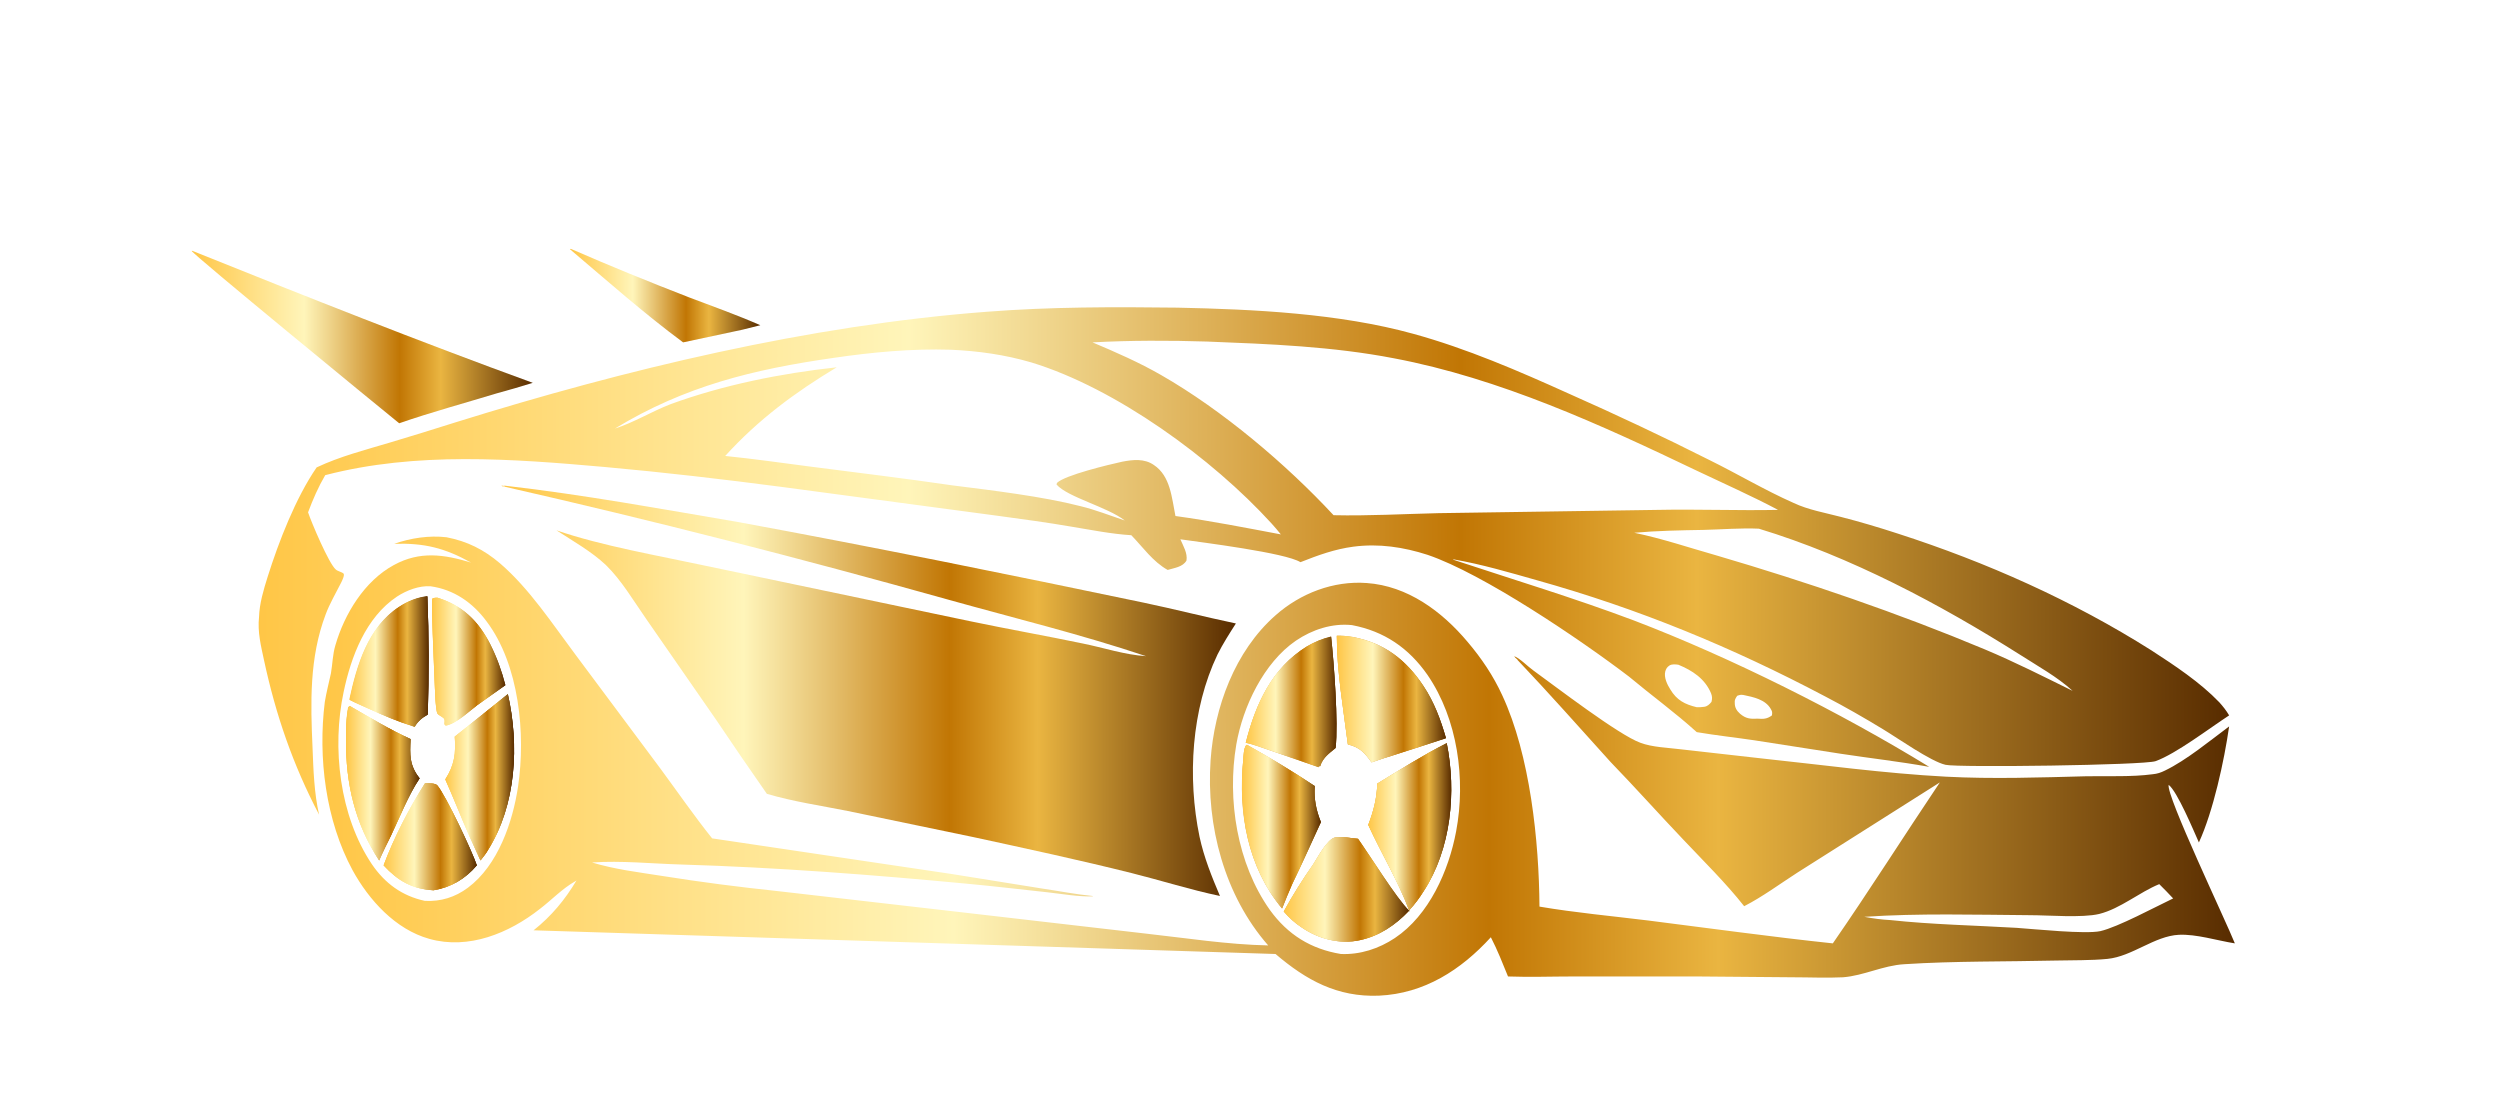 <?xml version="1.0" encoding="utf-8"?>
<!-- Generator: Adobe Illustrator 28.1.0, SVG Export Plug-In . SVG Version: 6.00 Build 0)  -->
<svg version="1.1" id="Layer_1" xmlns="http://www.w3.org/2000/svg" xmlns:xlink="http://www.w3.org/1999/xlink" x="0px" y="0px"
	 viewBox="0 0 611.9 273.3" style="enable-background:new 0 0 611.9 273.3;" xml:space="preserve">
<style type="text/css">
	.st0{fill:url(#SVGID_1_);}
	.st1{fill:url(#SVGID_00000054954471514911873700000016527661039529514903_);}
	.st2{fill:url(#SVGID_00000035518999226526811270000018262709748926394007_);}
	.st3{fill:url(#SVGID_00000055692298124815553800000015584992397459633541_);}
	.st4{fill:url(#SVGID_00000183954114986946732350000014447513020463002762_);}
	.st5{fill:url(#SVGID_00000041296567990458081730000013386207350356249786_);}
	.st6{fill:url(#SVGID_00000048478355760032880490000005357729603830130089_);}
	.st7{fill:url(#SVGID_00000179617386961263642850000017998098373359756468_);}
	.st8{fill:url(#SVGID_00000039818470286942529930000010238251916574914494_);}
	.st9{fill:url(#SVGID_00000098217222375120313440000013961163612772427451_);}
	.st10{fill:url(#SVGID_00000114766897972106563830000014923061556453279912_);}
	.st11{fill:url(#SVGID_00000051349229209046472970000003209918234842748351_);}
	.st12{fill:url(#SVGID_00000028323330972014459530000009165208324407783357_);}
	.st13{fill:url(#SVGID_00000152236094249427270070000012309372434887170228_);}
	.st14{fill:url(#SVGID_00000101071213816762371360000000620521166938513593_);}
	.st15{fill:url(#SVGID_00000148633252205293073010000000061948718424759721_);}
	.st16{fill:url(#SVGID_00000083803526654075028840000008812986402570837650_);}
	.st17{fill:url(#SVGID_00000157302076630222178080000003008129969318298795_);}
	.st18{fill:url(#SVGID_00000008144232871649192790000010886236058973754251_);}
	.st19{fill:url(#SVGID_00000172436655700013429990000017901696527443794616_);}
	.st20{fill:url(#SVGID_00000134246508408692834870000009995992818049679520_);}
	.st21{fill:url(#SVGID_00000077308266427245012380000002948524438063808685_);}
	.st22{fill:url(#SVGID_00000095337262307960648960000005209062386681910194_);}
	.st23{fill:url(#SVGID_00000004513674018121297190000009335872068794772397_);}
	.st24{fill:url(#SVGID_00000076576525010020177810000012318731950908264849_);}
	.st25{fill:url(#SVGID_00000173129714519788330330000010866972770231780998_);}
	.st26{fill:url(#SVGID_00000051382373495587140000000008456018093094242988_);}
	.st27{fill:url(#SVGID_00000091001450960335940390000011027711952997259150_);}
	.st28{fill:url(#SVGID_00000096747886972382701550000004459537976261710516_);}
	.st29{fill:url(#SVGID_00000003062882407643421890000013055127955629780373_);}
	.st30{fill:url(#SVGID_00000131335445518688270800000008391671844821112745_);}
	.st31{fill:url(#SVGID_00000090976319638008820430000015314580309375017638_);}
</style>
<g>
	<linearGradient id="SVGID_1_" gradientUnits="userSpaceOnUse" x1="139.5" y1="72.35" x2="186.1" y2="72.35">
		<stop  offset="0" style="stop-color:#FFC646"/>
		<stop  offset="0.33" style="stop-color:#FFF5BA"/>
		<stop  offset="0.61" style="stop-color:#C17604"/>
		<stop  offset="0.73" style="stop-color:#EAB541"/>
		<stop  offset="1" style="stop-color:#582C00"/>
	</linearGradient>
	<path class="st0" d="M139.7,60.9l-0.2,0.1c9.1,7.7,18.1,15.7,27.7,22.8l14.5-3.1l4.4-1.1c-5.7-2.5-11.6-4.6-17.4-6.8
		C158.9,69,149.3,65.1,139.7,60.9z"/>
	
		<linearGradient id="SVGID_00000146483511836442884040000008142742622290120075_" gradientUnits="userSpaceOnUse" x1="46.9" y1="82.5" x2="130.4" y2="82.5">
		<stop  offset="0" style="stop-color:#FFC646"/>
		<stop  offset="0.33" style="stop-color:#FFF5BA"/>
		<stop  offset="0.61" style="stop-color:#C17604"/>
		<stop  offset="0.73" style="stop-color:#EAB541"/>
		<stop  offset="1" style="stop-color:#582C00"/>
	</linearGradient>
	<path style="fill:url(#SVGID_00000146483511836442884040000008142742622290120075_);" d="M47.1,61.4h-0.2
		c0.1,0.7,45.6,38,50.8,42.2c7.8-2.7,15.9-4.9,23.8-7.3c3-0.8,6-1.7,8.9-2.6C102.4,83.5,74.7,72.5,47.1,61.4z"/>
	
		<linearGradient id="SVGID_00000093889315834000260790000009526032799524337573_" gradientUnits="userSpaceOnUse" x1="122.7" y1="169.078" x2="302.5" y2="169.078">
		<stop  offset="0" style="stop-color:#FFC646"/>
		<stop  offset="0.33" style="stop-color:#FFF5BA"/>
		<stop  offset="0.61" style="stop-color:#C17604"/>
		<stop  offset="0.73" style="stop-color:#EAB541"/>
		<stop  offset="1" style="stop-color:#582C00"/>
	</linearGradient>
	<path style="fill:url(#SVGID_00000093889315834000260790000009526032799524337573_);" d="M123.8,118.9c-0.4-0.1-0.7,0-1.1,0
		l0.7,0.3l-0.3-0.3h0.4l-0.1,0.2c36.5,8.3,72.7,17.6,108.8,27.7c16.1,4.5,32.5,8.5,48.3,13.8c-5.1-0.3-10.5-2.1-15.5-3.1
		c-9.1-1.9-18.2-3.5-27.3-5.4l-64.9-13.6c-11.6-2.5-25.6-4.9-36.6-8.7c4,2.6,8.6,5.2,12.1,8.5c3.8,3.7,6.8,8.8,9.8,13.1l17.2,24.8
		c4.1,6.1,8.2,12.1,12.4,18.1c6.4,1.9,13.3,2.9,19.8,4.2l30.8,6.4c12.9,2.8,25.9,5.6,38.7,8.8c7.2,1.8,14.4,4.1,21.6,5.6
		c-2-4.7-3.9-9.4-5-14.5c-3-14.5-2-31.2,4.4-44.6c1.3-2.6,2.9-5.1,4.5-7.6c-7.6-1.6-15-3.5-22.6-5.1c-33-6.9-66-13.6-99.1-19.7
		C162,124.6,142.9,121.1,123.8,118.9z"/>
	
		<linearGradient id="SVGID_00000004524400126100154730000003201764174463924878_" gradientUnits="userSpaceOnUse" x1="109" y1="190.25" x2="125.834" y2="190.25">
		<stop  offset="0" style="stop-color:#FFC646"/>
		<stop  offset="0.33" style="stop-color:#FFF5BA"/>
		<stop  offset="0.61" style="stop-color:#C17604"/>
		<stop  offset="0.73" style="stop-color:#EAB541"/>
		<stop  offset="1" style="stop-color:#582C00"/>
	</linearGradient>
	<path style="fill:url(#SVGID_00000004524400126100154730000003201764174463924878_);" d="M115.1,205.1l2.5,5.5
		c0.6-0.8,1.3-1.6,1.8-2.5c7-11.1,7.7-25.8,4.9-38.2c-4.3,3.5-8.6,6.9-13,10.4c0.3,4.1-0.1,7-2.3,10.5
		C111.1,195.5,113,200.3,115.1,205.1z"/>
	
		<linearGradient id="SVGID_00000173128165303854112970000001117278226642390971_" gradientUnits="userSpaceOnUse" x1="105.778" y1="161.95" x2="123.7" y2="161.95">
		<stop  offset="0" style="stop-color:#FFC646"/>
		<stop  offset="0.33" style="stop-color:#FFF5BA"/>
		<stop  offset="0.61" style="stop-color:#C17604"/>
		<stop  offset="0.73" style="stop-color:#EAB541"/>
		<stop  offset="1" style="stop-color:#582C00"/>
	</linearGradient>
	<path style="fill:url(#SVGID_00000173128165303854112970000001117278226642390971_);" d="M116.8,172.6l6.9-4.9
		c-0.9-3.5-2.1-6.8-3.7-10c-2.9-5.7-6.8-9.5-12.9-11.4c-0.5,0-0.7,0-1.2,0.2c-0.4,1.2,0.3,15.9,0.4,18.4c0.1,1.5,0.2,9,0.8,9.8
		c0.3,0.4,1.1,0.7,1.5,1.1c0.4,0.4,0.2,0.9,0.2,1.5l0.3,0.3C111.6,177.2,114.8,174.1,116.8,172.6z"/>
	
		<linearGradient id="SVGID_00000103952983737985706420000001329610230448928659_" gradientUnits="userSpaceOnUse" x1="93.9" y1="204.8" x2="116.7" y2="204.8">
		<stop  offset="0" style="stop-color:#FFC646"/>
		<stop  offset="0.33" style="stop-color:#FFF5BA"/>
		<stop  offset="0.61" style="stop-color:#C17604"/>
		<stop  offset="0.73" style="stop-color:#EAB541"/>
		<stop  offset="1" style="stop-color:#582C00"/>
	</linearGradient>
	<path style="fill:url(#SVGID_00000103952983737985706420000001329610230448928659_);" d="M104,191.8c-3.9,6.1-7.6,13.3-10.1,20
		c3.5,3.8,7,5.8,12.2,6.1c4.3-0.7,7.8-2.8,10.6-6.1c-1.1-3.3-7.5-17-9.7-19.6c-0.5-0.5-2-0.5-2.8-0.5L104,191.8z"/>
	
		<linearGradient id="SVGID_00000096035251219081098090000018257577670457610421_" gradientUnits="userSpaceOnUse" x1="85.6" y1="161.95" x2="104.914" y2="161.95">
		<stop  offset="0" style="stop-color:#FFC646"/>
		<stop  offset="0.33" style="stop-color:#FFF5BA"/>
		<stop  offset="0.61" style="stop-color:#C17604"/>
		<stop  offset="0.73" style="stop-color:#EAB541"/>
		<stop  offset="1" style="stop-color:#582C00"/>
	</linearGradient>
	<path style="fill:url(#SVGID_00000096035251219081098090000018257577670457610421_);" d="M104.7,174.9c0.3-9.6,0.3-19.2-0.1-28.9
		c-2.5,0.3-4.8,1.2-6.9,2.6c-7.6,4.9-10.3,14.3-12.1,22.7c1.5,0.8,3,1.4,4.5,2.1c3.7,1.7,7.5,3.3,11.4,4.5
		C102.3,176.5,103.3,175.7,104.7,174.9z"/>
	
		<linearGradient id="SVGID_00000127031869047801892440000002961066142654605707_" gradientUnits="userSpaceOnUse" x1="84.697" y1="191.7" x2="102.7" y2="191.7">
		<stop  offset="0" style="stop-color:#FFC646"/>
		<stop  offset="0.33" style="stop-color:#FFF5BA"/>
		<stop  offset="0.61" style="stop-color:#C17604"/>
		<stop  offset="0.73" style="stop-color:#EAB541"/>
		<stop  offset="1" style="stop-color:#582C00"/>
	</linearGradient>
	<path style="fill:url(#SVGID_00000127031869047801892440000002961066142654605707_);" d="M85.2,173.1c-0.5,2.6-0.5,5.3-0.5,8
		c-0.1,10.7,2.2,20.5,8.1,29.5c0.9-2.1,1.9-4.1,2.9-6.1c2.2-4.6,4.2-9.8,7-14c-2.5-3.1-2.4-5.8-2.2-9.6c-5.1-2.3-10-5.3-14.9-8.1
		L85.2,173.1z"/>
	
		<linearGradient id="SVGID_00000046327905978477606100000018424736993438891916_" gradientUnits="userSpaceOnUse" x1="78.912" y1="187.533" x2="547" y2="187.533">
		<stop  offset="0" style="stop-color:#FFC646"/>
		<stop  offset="0.33" style="stop-color:#FFF5BA"/>
		<stop  offset="0.61" style="stop-color:#C17604"/>
		<stop  offset="0.73" style="stop-color:#EAB541"/>
		<stop  offset="1" style="stop-color:#582C00"/>
	</linearGradient>
	<path style="fill:url(#SVGID_00000046327905978477606100000018424736993438891916_);" d="M344.8,222.9c0.1,0.1,0.1,0.1,0.2,0.2
		c0-0.1-0.1-0.2-0.1-0.3C344.8,222.8,344.8,222.8,344.8,222.9z M334.9,201.9c3.2,7,7.3,13.7,10,20.9c1.3-1.4,2.5-3,3.5-4.6
		c6.8-10.4,8.1-24.4,5.7-36.3c-5.9,3-11.4,6.5-17,9.9C337,195.4,336.2,198.5,334.9,201.9z M327.2,155.6c0,8.7,1.6,17.8,2.7,26.5
		c2.9,0.7,4.1,2,5.8,4.4c3.4-1,6.8-2.1,10.2-3.2l8-2.6c-1.3-4.5-2.9-8.8-5.5-12.7c-4.3-6.5-9.6-10.5-17.3-12
		C329.8,155.6,328.4,155.6,327.2,155.6z M314.2,223.1c1.3,1.5,2.7,2.8,4.4,3.9c4.1,2.8,9.3,4.2,14.2,3.1c4.7-1,8.7-3.7,12-7.2
		c-3.1-3-9.8-13.8-12.5-17.6c-1.8-0.1-3.8-0.7-5.6-0.3c-1.8,0.4-4.2,5-5.3,6.6C318.8,215.3,316.4,219.1,314.2,223.1z M304.9,181.8
		c1.9,0.4,3.7,1.1,5.5,1.7l12.4,4.3l-0.2-0.2l0.6-0.1l-0.1-0.1c0.8-2.1,2.1-3,3.8-4.4c0.7-6.1-0.4-20.8-1.1-27.2
		c-2.1,0.5-4,1.3-5.9,2.4C311.3,163.5,307.3,172.4,304.9,181.8z M313.8,222.3c0.8-2,1.6-4,2.5-6c2.4-5,4.7-10.1,7-15.1
		c-1.2-3-1.7-5.6-1.5-8.8c-5.4-3.6-10.9-6.9-16.6-10.1l-0.2,0.1c-0.6,0.9-0.6,2.4-0.7,3.5C303.1,198.8,305.3,212.1,313.8,222.3z
		 M313.8,222.3c0.8-2,1.6-4,2.5-6c2.4-5,4.7-10.1,7-15.1c-1.2-3-1.7-5.6-1.5-8.8c-5.4-3.6-10.9-6.9-16.6-10.1l-0.2,0.1
		c-0.6,0.9-0.6,2.4-0.7,3.5C303.1,198.8,305.3,212.1,313.8,222.3z M304.9,181.8c1.9,0.4,3.7,1.1,5.5,1.7l12.4,4.3l-0.2-0.2l0.6-0.1
		l-0.1-0.1c0.8-2.1,2.1-3,3.8-4.4c0.7-6.1-0.4-20.8-1.1-27.2c-2.1,0.5-4,1.3-5.9,2.4C311.3,163.5,307.3,172.4,304.9,181.8z
		 M314.2,223.1c1.3,1.5,2.7,2.8,4.4,3.9c4.1,2.8,9.3,4.2,14.2,3.1c4.7-1,8.7-3.7,12-7.2c-3.1-3-9.8-13.8-12.5-17.6
		c-1.8-0.1-3.8-0.7-5.6-0.3c-1.8,0.4-4.2,5-5.3,6.6C318.8,215.3,316.4,219.1,314.2,223.1z M327.2,155.6c0,8.7,1.6,17.8,2.7,26.5
		c2.9,0.7,4.1,2,5.8,4.4c3.4-1,6.8-2.1,10.2-3.2l8-2.6c-1.3-4.5-2.9-8.8-5.5-12.7c-4.3-6.5-9.6-10.5-17.3-12
		C329.8,155.6,328.4,155.6,327.2,155.6z M334.9,201.9c3.2,7,7.3,13.7,10,20.9c1.3-1.4,2.5-3,3.5-4.6c6.8-10.4,8.1-24.4,5.7-36.3
		c-5.9,3-11.4,6.5-17,9.9C337,195.4,336.2,198.5,334.9,201.9z M344.8,222.9c0.1,0.1,0.1,0.1,0.2,0.2c0-0.1-0.1-0.2-0.1-0.3
		C344.8,222.8,344.8,222.8,344.8,222.9z M344.8,222.9c0.1,0.1,0.1,0.1,0.2,0.2c0-0.1-0.1-0.2-0.1-0.3
		C344.8,222.8,344.8,222.8,344.8,222.9z M334.9,201.9c3.2,7,7.3,13.7,10,20.9c1.3-1.4,2.5-3,3.5-4.6c6.8-10.4,8.1-24.4,5.7-36.3
		c-5.9,3-11.4,6.5-17,9.9C337,195.4,336.2,198.5,334.9,201.9z M327.2,155.6c0,8.7,1.6,17.8,2.7,26.5c2.9,0.7,4.1,2,5.8,4.4
		c3.4-1,6.8-2.1,10.2-3.2l8-2.6c-1.3-4.5-2.9-8.8-5.5-12.7c-4.3-6.5-9.6-10.5-17.3-12C329.8,155.6,328.4,155.6,327.2,155.6z
		 M314.2,223.1c1.3,1.5,2.7,2.8,4.4,3.9c4.1,2.8,9.3,4.2,14.2,3.1c4.7-1,8.7-3.7,12-7.2c-3.1-3-9.8-13.8-12.5-17.6
		c-1.8-0.1-3.8-0.7-5.6-0.3c-1.8,0.4-4.2,5-5.3,6.6C318.8,215.3,316.4,219.1,314.2,223.1z M304.9,181.8c1.9,0.4,3.7,1.1,5.5,1.7
		l12.4,4.3l-0.2-0.2l0.6-0.1l-0.1-0.1c0.8-2.1,2.1-3,3.8-4.4c0.7-6.1-0.4-20.8-1.1-27.2c-2.1,0.5-4,1.3-5.9,2.4
		C311.3,163.5,307.3,172.4,304.9,181.8z M313.8,222.3c0.8-2,1.6-4,2.5-6c2.4-5,4.7-10.1,7-15.1c-1.2-3-1.7-5.6-1.5-8.8
		c-5.4-3.6-10.9-6.9-16.6-10.1l-0.2,0.1c-0.6,0.9-0.6,2.4-0.7,3.5C303.1,198.8,305.3,212.1,313.8,222.3z M313.8,222.3
		c0.8-2,1.6-4,2.5-6c2.4-5,4.7-10.1,7-15.1c-1.2-3-1.7-5.6-1.5-8.8c-5.4-3.6-10.9-6.9-16.6-10.1l-0.2,0.1c-0.6,0.9-0.6,2.4-0.7,3.5
		C303.1,198.8,305.3,212.1,313.8,222.3z M326.9,183.1c0.7-6.1-0.4-20.8-1.1-27.2c-2.1,0.5-4,1.3-5.9,2.4
		c-8.6,5.2-12.6,14.1-14.9,23.4c1.9,0.4,3.7,1.1,5.5,1.7l12.4,4.3l-0.2-0.2l0.6-0.1l-0.1-0.1C323.9,185.4,325.2,184.5,326.9,183.1z
		 M321.4,211.6c-2.6,3.7-5,7.6-7.1,11.5c1.3,1.5,2.7,2.8,4.4,3.9c4.1,2.8,9.3,4.2,14.2,3.1c4.7-1,8.7-3.7,12-7.2
		c-3.1-3-9.8-13.8-12.5-17.6c-1.8-0.1-3.8-0.7-5.6-0.3C324.9,205.3,322.5,209.9,321.4,211.6z M345.9,183.2l8-2.6
		c-1.3-4.5-2.9-8.8-5.5-12.7c-4.3-6.5-9.6-10.5-17.3-12c-1.3-0.2-2.6-0.2-3.9-0.2c0,8.7,1.6,17.8,2.7,26.5c2.9,0.7,4.1,2,5.8,4.4
		C339.1,185.4,342.5,184.3,345.9,183.2z M334.9,201.9c3.2,7,7.3,13.7,10,20.9c1.3-1.4,2.5-3,3.5-4.6c6.8-10.4,8.1-24.4,5.7-36.3
		c-5.9,3-11.4,6.5-17,9.9C337,195.4,336.2,198.5,334.9,201.9z M344.9,222.8l-0.1,0.1c0.1,0.1,0.1,0.1,0.2,0.2
		C344.9,223,344.9,222.9,344.9,222.8z M86.3,213c4,7.3,10.5,14.5,18.8,16.8c9.6,2.7,19.5-1.4,27-7.3c2.9-2.2,5.5-5,8.7-6.8
		c0.1-0.1,0.2-0.1,0.3-0.2c-2.8,4.7-6.1,8.7-10.5,12.2l181.6,5.8c7.5,6.4,15.1,10.6,25.3,10.2c11.1-0.5,20.1-6.3,27.4-14.3
		c1.6,3.1,2.9,6.4,4.2,9.6c5.3,0.2,10.7,0,16,0h30.5l23.2,0.2c4.1,0,8.3,0.2,12.3,0c5.1-0.4,9.8-2.9,15-3.2
		c12.3-0.8,24.9-0.6,37.2-0.9c4.1-0.1,8.4,0,12.5-0.4c6.1-0.6,11.5-5.6,17.5-5.9c4.3-0.2,9.3,1.4,13.7,2.1
		c-2.1-5.3-16.9-36.3-16.2-38.8c2.1,1.6,6.1,11.2,7.4,14.1c3.5-7.6,6.2-20,7.4-28.4c-4.7,3.5-10.5,8.3-15.7,10.8
		c-1,0.5-1.9,0.8-3,0.9c-5.2,0.7-11,0.4-16.3,0.5c-11.4,0.3-22.9,0.7-34.3,0.1c-15.1-0.8-30.3-2.9-45.4-4.5l-19.5-2.2
		c-3.2-0.4-7-0.5-9.9-1.6c-5.3-1.9-20.8-13.8-26.2-17.7c-1.3-0.9-3.3-3-4.7-3.5l0,0c0.1,0.1,0.2,0.3,0.3,0.4
		c0.2,0.2,0.5,0.4,0.7,0.6l-0.3-0.2c7.8,8.2,15.3,16.7,22.9,25.1c6,6.2,11.8,12.7,17.8,19c5,5.3,10.4,10.6,14.9,16.3
		c4.5-2.3,8.8-5.5,13-8.2l34.9-22.1c-8.8,13.1-17.2,26.4-26.2,39.4c-15.1-1.6-30.1-3.7-45.2-5.6c-8.9-1.1-17.8-1.9-26.6-3.4
		c-0.1-16-2.3-37.1-9.1-51.7c-2.2-4.8-5.1-9.1-8.5-13.1c-6.3-7.5-14.7-13.7-24.7-14.4c-8.1-0.6-16.2,2.5-22.3,7.9
		c-10,8.8-15,22.6-15.9,35.5c-1.1,16,3.4,33.1,14.1,45.3c-9.9-0.2-20.1-1.8-30-2.9l-45.8-5.3l-44.3-5.1c-9.5-1-18.8-2.2-28.2-3.7
		c-5.7-0.9-11.6-1.6-17.2-3.3c7.2-0.5,14.7,0.3,21.9,0.5c23.3,0.7,46.7,2.5,69.9,4.7c6.6,0.6,13.1,1.4,19.7,2.1
		c3.6,0.4,7.4,1.1,11.1,1l-0.1-0.1c-4.1-0.4-8.1-1.2-12.2-1.8l-22.4-3.6l-58.5-8.7c-4.4-5.5-8.4-11.3-12.6-17l-20.8-27.9
		c-5.7-7.6-11.3-16.2-18.5-22.4c-4-3.4-8-5.4-13.1-6.4c-4.3-0.5-8.8,0.2-12.8,1.6c7.4-0.2,12.3,1,18.8,4.6c-6.6-2-12.5-2.9-18.9,0.6
		c-7.2,3.9-12.1,12-14.3,19.6c-0.7,2.3-0.7,4.6-1.1,6.9c-0.5,2.3-1.1,4.6-1.5,7C77.8,185.4,79.7,200.8,86.3,213z M456.3,224.4
		c13.4-0.9,27.1-0.5,40.5-0.4c4.6,0,12.8,0.7,17-0.3c5.2-1.3,9.8-5.3,14.7-7.3c1.2,1.2,2.3,2.3,3.4,3.5c-4.4,2.1-13.5,7-17.8,8
		c-3.7,0.8-16.1-0.5-20.5-0.8c-10.2-0.6-20.7-0.8-30.9-1.9C460.6,225.1,458.4,224.8,456.3,224.4z M310.8,222.7
		c-8-11.3-10.5-27-8.2-40.5c1.6-9.2,6.7-20,14.6-25.4c4-2.7,8.8-4.3,13.7-3.8c7.9,1.5,13.9,5.6,18.5,12.2c7.4,10.8,9.4,25.6,7,38.3
		c-1.8,9.6-6.6,20.5-15,26.1c-3.9,2.6-8.5,4.1-13.2,3.9C320.9,232.3,315.2,228.8,310.8,222.7z M84.1,169.4
		c1.8-8.6,5.4-18.3,13.1-23.4c2.3-1.5,5.4-2.7,8.2-2.5c5.7,0.8,10.3,4,13.7,8.6c8,10.6,9.6,27.6,7.7,40.4
		c-1.3,8.7-4.9,19.3-12.3,24.8c-3.1,2.3-6.6,3.4-10.5,3.2c-5.6-1.2-9.8-4.3-13-9C83.1,199.7,81.2,183,84.1,169.4z M304.3,185.9
		c-1.3,13,1,26.2,9.5,36.5c0.8-2,1.6-4,2.5-6c2.4-5,4.7-10.1,7-15.1c-1.2-3-1.7-5.6-1.5-8.8c-5.4-3.6-10.9-6.9-16.6-10.1l-0.2,0.1
		C304.5,183.3,304.4,184.8,304.3,185.9z M326.9,183.1c0.7-6.1-0.4-20.8-1.1-27.2c-2.1,0.5-4,1.3-5.9,2.4
		c-8.6,5.2-12.6,14.1-14.9,23.4c1.9,0.4,3.7,1.1,5.5,1.7l12.4,4.3l-0.2-0.2l0.6-0.1l-0.1-0.1C323.9,185.4,325.2,184.5,326.9,183.1z
		 M321.4,211.6c-2.6,3.7-5,7.6-7.1,11.5c1.3,1.5,2.7,2.8,4.4,3.9c4.1,2.8,9.3,4.2,14.2,3.1c4.7-1,8.7-3.7,12-7.2
		c-3.1-3-9.8-13.8-12.5-17.6c-1.8-0.1-3.8-0.7-5.6-0.3C324.9,205.3,322.5,209.9,321.4,211.6z M345.9,183.2l8-2.6
		c-1.3-4.5-2.9-8.8-5.5-12.7c-4.3-6.5-9.6-10.5-17.3-12c-1.3-0.2-2.6-0.2-3.9-0.2c0,8.7,1.6,17.8,2.7,26.5c2.9,0.7,4.1,2,5.8,4.4
		C339.1,185.4,342.5,184.3,345.9,183.2z M334.9,201.9c3.2,7,7.3,13.7,10,20.9c1.3-1.4,2.5-3,3.5-4.6c6.8-10.4,8.1-24.4,5.7-36.3
		c-5.9,3-11.4,6.5-17,9.9C337,195.4,336.2,198.5,334.9,201.9z M344.9,222.8l-0.1,0.1c0.1,0.1,0.1,0.1,0.2,0.2
		C344.9,223,344.9,222.9,344.9,222.8z M344.8,222.9c0.1,0.1,0.1,0.1,0.2,0.2c0-0.1-0.1-0.2-0.1-0.3
		C344.8,222.8,344.8,222.8,344.8,222.9z M334.9,201.9c3.2,7,7.3,13.7,10,20.9c1.3-1.4,2.5-3,3.5-4.6c6.8-10.4,8.1-24.4,5.7-36.3
		c-5.9,3-11.4,6.5-17,9.9C337,195.4,336.2,198.5,334.9,201.9z M327.2,155.6c0,8.7,1.6,17.8,2.7,26.5c2.9,0.7,4.1,2,5.8,4.4
		c3.4-1,6.8-2.1,10.2-3.2l8-2.6c-1.3-4.5-2.9-8.8-5.5-12.7c-4.3-6.5-9.6-10.5-17.3-12C329.8,155.6,328.4,155.6,327.2,155.6z
		 M314.2,223.1c1.3,1.5,2.7,2.8,4.4,3.9c4.1,2.8,9.3,4.2,14.2,3.1c4.7-1,8.7-3.7,12-7.2c-3.1-3-9.8-13.8-12.5-17.6
		c-1.8-0.1-3.8-0.7-5.6-0.3c-1.8,0.4-4.2,5-5.3,6.6C318.8,215.3,316.4,219.1,314.2,223.1z M304.9,181.8c1.9,0.4,3.7,1.1,5.5,1.7
		l12.4,4.3l-0.2-0.2l0.6-0.1l-0.1-0.1c0.8-2.1,2.1-3,3.8-4.4c0.7-6.1-0.4-20.8-1.1-27.2c-2.1,0.5-4,1.3-5.9,2.4
		C311.3,163.5,307.3,172.4,304.9,181.8z M313.8,222.3c0.8-2,1.6-4,2.5-6c2.4-5,4.7-10.1,7-15.1c-1.2-3-1.7-5.6-1.5-8.8
		c-5.4-3.6-10.9-6.9-16.6-10.1l-0.2,0.1c-0.6,0.9-0.6,2.4-0.7,3.5C303.1,198.8,305.3,212.1,313.8,222.3z M313.8,222.3
		c0.8-2,1.6-4,2.5-6c2.4-5,4.7-10.1,7-15.1c-1.2-3-1.7-5.6-1.5-8.8c-5.4-3.6-10.9-6.9-16.6-10.1l-0.2,0.1c-0.6,0.9-0.6,2.4-0.7,3.5
		C303.1,198.8,305.3,212.1,313.8,222.3z M304.9,181.8c1.9,0.4,3.7,1.1,5.5,1.7l12.4,4.3l-0.2-0.2l0.6-0.1l-0.1-0.1
		c0.8-2.1,2.1-3,3.8-4.4c0.7-6.1-0.4-20.8-1.1-27.2c-2.1,0.5-4,1.3-5.9,2.4C311.3,163.5,307.3,172.4,304.9,181.8z M314.2,223.1
		c1.3,1.5,2.7,2.8,4.4,3.9c4.1,2.8,9.3,4.2,14.2,3.1c4.7-1,8.7-3.7,12-7.2c-3.1-3-9.8-13.8-12.5-17.6c-1.8-0.1-3.8-0.7-5.6-0.3
		c-1.8,0.4-4.2,5-5.3,6.6C318.8,215.3,316.4,219.1,314.2,223.1z M327.2,155.6c0,8.7,1.6,17.8,2.7,26.5c2.9,0.7,4.1,2,5.8,4.4
		c3.4-1,6.8-2.1,10.2-3.2l8-2.6c-1.3-4.5-2.9-8.8-5.5-12.7c-4.3-6.5-9.6-10.5-17.3-12C329.8,155.6,328.4,155.6,327.2,155.6z
		 M334.9,201.9c3.2,7,7.3,13.7,10,20.9c1.3-1.4,2.5-3,3.5-4.6c6.8-10.4,8.1-24.4,5.7-36.3c-5.9,3-11.4,6.5-17,9.9
		C337,195.4,336.2,198.5,334.9,201.9z M344.8,222.9c0.1,0.1,0.1,0.1,0.2,0.2c0-0.1-0.1-0.2-0.1-0.3
		C344.8,222.8,344.8,222.8,344.8,222.9z M344.8,222.9c0.1,0.1,0.1,0.1,0.2,0.2c0-0.1-0.1-0.2-0.1-0.3
		C344.8,222.8,344.8,222.8,344.8,222.9z M334.9,201.9c3.2,7,7.3,13.7,10,20.9c1.3-1.4,2.5-3,3.5-4.6c6.8-10.4,8.1-24.4,5.7-36.3
		c-5.9,3-11.4,6.5-17,9.9C337,195.4,336.2,198.5,334.9,201.9z M327.2,155.6c0,8.7,1.6,17.8,2.7,26.5c2.9,0.7,4.1,2,5.8,4.4
		c3.4-1,6.8-2.1,10.2-3.2l8-2.6c-1.3-4.5-2.9-8.8-5.5-12.7c-4.3-6.5-9.6-10.5-17.3-12C329.8,155.6,328.4,155.6,327.2,155.6z
		 M314.2,223.1c1.3,1.5,2.7,2.8,4.4,3.9c4.1,2.8,9.3,4.2,14.2,3.1c4.7-1,8.7-3.7,12-7.2c-3.1-3-9.8-13.8-12.5-17.6
		c-1.8-0.1-3.8-0.7-5.6-0.3c-1.8,0.4-4.2,5-5.3,6.6C318.8,215.3,316.4,219.1,314.2,223.1z M304.9,181.8c1.9,0.4,3.7,1.1,5.5,1.7
		l12.4,4.3l-0.2-0.2l0.6-0.1l-0.1-0.1c0.8-2.1,2.1-3,3.8-4.4c0.7-6.1-0.4-20.8-1.1-27.2c-2.1,0.5-4,1.3-5.9,2.4
		C311.3,163.5,307.3,172.4,304.9,181.8z M313.8,222.3c0.8-2,1.6-4,2.5-6c2.4-5,4.7-10.1,7-15.1c-1.2-3-1.7-5.6-1.5-8.8
		c-5.4-3.6-10.9-6.9-16.6-10.1l-0.2,0.1c-0.6,0.9-0.6,2.4-0.7,3.5C303.1,198.8,305.3,212.1,313.8,222.3z M313.8,222.3
		c0.8-2,1.6-4,2.5-6c2.4-5,4.7-10.1,7-15.1c-1.2-3-1.7-5.6-1.5-8.8c-5.4-3.6-10.9-6.9-16.6-10.1l-0.2,0.1c-0.6,0.9-0.6,2.4-0.7,3.5
		C303.1,198.8,305.3,212.1,313.8,222.3z M304.9,181.8c1.9,0.4,3.7,1.1,5.5,1.7l12.4,4.3l-0.2-0.2l0.6-0.1l-0.1-0.1
		c0.8-2.1,2.1-3,3.8-4.4c0.7-6.1-0.4-20.8-1.1-27.2c-2.1,0.5-4,1.3-5.9,2.4C311.3,163.5,307.3,172.4,304.9,181.8z M314.2,223.1
		c1.3,1.5,2.7,2.8,4.4,3.9c4.1,2.8,9.3,4.2,14.2,3.1c4.7-1,8.7-3.7,12-7.2c-3.1-3-9.8-13.8-12.5-17.6c-1.8-0.1-3.8-0.7-5.6-0.3
		c-1.8,0.4-4.2,5-5.3,6.6C318.8,215.3,316.4,219.1,314.2,223.1z M327.2,155.6c0,8.7,1.6,17.8,2.7,26.5c2.9,0.7,4.1,2,5.8,4.4
		c3.4-1,6.8-2.1,10.2-3.2l8-2.6c-1.3-4.5-2.9-8.8-5.5-12.7c-4.3-6.5-9.6-10.5-17.3-12C329.8,155.6,328.4,155.6,327.2,155.6z
		 M334.9,201.9c3.2,7,7.3,13.7,10,20.9c1.3-1.4,2.5-3,3.5-4.6c6.8-10.4,8.1-24.4,5.7-36.3c-5.9,3-11.4,6.5-17,9.9
		C337,195.4,336.2,198.5,334.9,201.9z M344.8,222.9c0.1,0.1,0.1,0.1,0.2,0.2c0-0.1-0.1-0.2-0.1-0.3
		C344.8,222.8,344.8,222.8,344.8,222.9z"/>
	
		<linearGradient id="SVGID_00000125562741505440738390000012444392407845233069_" gradientUnits="userSpaceOnUse" x1="109" y1="190.25" x2="125.834" y2="190.25">
		<stop  offset="0" style="stop-color:#FFC646"/>
		<stop  offset="0.33" style="stop-color:#FFF5BA"/>
		<stop  offset="0.61" style="stop-color:#C17604"/>
		<stop  offset="0.73" style="stop-color:#EAB541"/>
		<stop  offset="1" style="stop-color:#582C00"/>
	</linearGradient>
	<path style="fill:url(#SVGID_00000125562741505440738390000012444392407845233069_);" d="M115.1,205.1l2.5,5.5
		c0.6-0.8,1.3-1.6,1.8-2.5c7-11.1,7.7-25.8,4.9-38.2c-4.3,3.5-8.6,6.9-13,10.4c0.3,4.1-0.1,7-2.3,10.5
		C111.1,195.5,113,200.3,115.1,205.1z"/>
	
		<linearGradient id="SVGID_00000003099241766946215860000012397212574911120307_" gradientUnits="userSpaceOnUse" x1="105.778" y1="161.95" x2="123.7" y2="161.95">
		<stop  offset="0" style="stop-color:#FFC646"/>
		<stop  offset="0.33" style="stop-color:#FFF5BA"/>
		<stop  offset="0.61" style="stop-color:#C17604"/>
		<stop  offset="0.73" style="stop-color:#EAB541"/>
		<stop  offset="1" style="stop-color:#582C00"/>
	</linearGradient>
	<path style="fill:url(#SVGID_00000003099241766946215860000012397212574911120307_);" d="M116.8,172.6l6.9-4.9
		c-0.9-3.5-2.1-6.8-3.7-10c-2.9-5.7-6.8-9.5-12.9-11.4c-0.5,0-0.7,0-1.2,0.2c-0.4,1.2,0.3,15.9,0.4,18.4c0.1,1.5,0.2,9,0.8,9.8
		c0.3,0.4,1.1,0.7,1.5,1.1c0.4,0.4,0.2,0.9,0.2,1.5l0.3,0.3C111.6,177.2,114.8,174.1,116.8,172.6z"/>
	
		<linearGradient id="SVGID_00000061474013483689422200000011120349750804421297_" gradientUnits="userSpaceOnUse" x1="93.9" y1="204.8" x2="116.7" y2="204.8">
		<stop  offset="0" style="stop-color:#FFC646"/>
		<stop  offset="0.33" style="stop-color:#FFF5BA"/>
		<stop  offset="0.61" style="stop-color:#C17604"/>
		<stop  offset="0.73" style="stop-color:#EAB541"/>
		<stop  offset="1" style="stop-color:#582C00"/>
	</linearGradient>
	<path style="fill:url(#SVGID_00000061474013483689422200000011120349750804421297_);" d="M104,191.8c-3.9,6.1-7.6,13.3-10.1,20
		c3.5,3.8,7,5.8,12.2,6.1c4.3-0.7,7.8-2.8,10.6-6.1c-1.1-3.3-7.5-17-9.7-19.6c-0.5-0.5-2-0.5-2.8-0.5L104,191.8z"/>
	
		<linearGradient id="SVGID_00000005231318893444922430000013152101605255519147_" gradientUnits="userSpaceOnUse" x1="85.6" y1="161.95" x2="104.914" y2="161.95">
		<stop  offset="0" style="stop-color:#FFC646"/>
		<stop  offset="0.33" style="stop-color:#FFF5BA"/>
		<stop  offset="0.61" style="stop-color:#C17604"/>
		<stop  offset="0.73" style="stop-color:#EAB541"/>
		<stop  offset="1" style="stop-color:#582C00"/>
	</linearGradient>
	<path style="fill:url(#SVGID_00000005231318893444922430000013152101605255519147_);" d="M104.7,174.9c0.3-9.6,0.3-19.2-0.1-28.9
		c-2.5,0.3-4.8,1.2-6.9,2.6c-7.6,4.9-10.3,14.3-12.1,22.7c1.5,0.8,3,1.4,4.5,2.1c3.7,1.7,7.5,3.3,11.4,4.5
		C102.3,176.5,103.3,175.7,104.7,174.9z"/>
	
		<linearGradient id="SVGID_00000119814846474280717600000004699730399124247429_" gradientUnits="userSpaceOnUse" x1="84.697" y1="191.7" x2="102.7" y2="191.7">
		<stop  offset="0" style="stop-color:#FFC646"/>
		<stop  offset="0.33" style="stop-color:#FFF5BA"/>
		<stop  offset="0.61" style="stop-color:#C17604"/>
		<stop  offset="0.73" style="stop-color:#EAB541"/>
		<stop  offset="1" style="stop-color:#582C00"/>
	</linearGradient>
	<path style="fill:url(#SVGID_00000119814846474280717600000004699730399124247429_);" d="M84.7,181.1c-0.1,10.7,2.2,20.5,8.1,29.5
		c0.9-2.1,1.9-4.1,2.9-6.1c2.2-4.6,4.2-9.8,7-14c-2.5-3.1-2.4-5.8-2.2-9.6c-5.1-2.3-10-5.3-14.9-8.1l-0.3,0.3
		C84.7,175.7,84.7,178.5,84.7,181.1z"/>
	
		<linearGradient id="SVGID_00000165224579188906301110000016352094724587832763_" gradientUnits="userSpaceOnUse" x1="105.733" y1="161.9" x2="123.6" y2="161.9">
		<stop  offset="0" style="stop-color:#FFC646"/>
		<stop  offset="0.33" style="stop-color:#FFF5BA"/>
		<stop  offset="0.61" style="stop-color:#C17604"/>
		<stop  offset="0.73" style="stop-color:#EAB541"/>
		<stop  offset="1" style="stop-color:#582C00"/>
	</linearGradient>
	<path style="fill:url(#SVGID_00000165224579188906301110000016352094724587832763_);" d="M106.3,164.8c0.1,1.5,0.2,9,0.8,9.8
		c0.3,0.4,1.1,0.7,1.5,1.1c0.4,0.4,0.2,0.9,0.2,1.5l0.3,0.3c2.5-0.4,5.6-3.4,7.6-4.9l6.9-4.9c-0.9-3.5-2.1-6.8-3.7-10
		c-2.9-5.7-6.8-9.5-12.9-11.4c-0.5,0-0.7,0-1.2,0.2C105.5,147.6,106.3,162.4,106.3,164.8z"/>
	
		<linearGradient id="SVGID_00000153697728476355853180000010152743919787691191_" gradientUnits="userSpaceOnUse" x1="93.9" y1="204.8" x2="116.7" y2="204.8">
		<stop  offset="0" style="stop-color:#FFC646"/>
		<stop  offset="0.33" style="stop-color:#FFF5BA"/>
		<stop  offset="0.61" style="stop-color:#C17604"/>
		<stop  offset="0.73" style="stop-color:#EAB541"/>
		<stop  offset="1" style="stop-color:#582C00"/>
	</linearGradient>
	<path style="fill:url(#SVGID_00000153697728476355853180000010152743919787691191_);" d="M93.9,211.8c3.5,3.8,7,5.8,12.2,6.1
		c4.3-0.7,7.8-2.8,10.6-6.1c-1.1-3.3-7.5-17-9.7-19.6c-0.5-0.5-2-0.5-2.8-0.5H104C100.1,197.9,96.4,205.1,93.9,211.8z"/>
	
		<linearGradient id="SVGID_00000062899257881245045470000015017365135991086767_" gradientUnits="userSpaceOnUse" x1="84.697" y1="191.7" x2="102.7" y2="191.7">
		<stop  offset="0" style="stop-color:#FFC646"/>
		<stop  offset="0.33" style="stop-color:#FFF5BA"/>
		<stop  offset="0.61" style="stop-color:#C17604"/>
		<stop  offset="0.73" style="stop-color:#EAB541"/>
		<stop  offset="1" style="stop-color:#582C00"/>
	</linearGradient>
	<path style="fill:url(#SVGID_00000062899257881245045470000015017365135991086767_);" d="M84.7,181.1c-0.1,10.7,2.2,20.5,8.1,29.5
		c0.9-2.1,1.9-4.1,2.9-6.1c2.2-4.6,4.2-9.8,7-14c-2.5-3.1-2.4-5.8-2.2-9.6c-5.1-2.3-10-5.3-14.9-8.1l-0.3,0.3
		C84.7,175.7,84.7,178.5,84.7,181.1z"/>
	
		<linearGradient id="SVGID_00000024716000071241706530000001648025201939963269_" gradientUnits="userSpaceOnUse" x1="109" y1="190.25" x2="125.834" y2="190.25">
		<stop  offset="0" style="stop-color:#FFC646"/>
		<stop  offset="0.33" style="stop-color:#FFF5BA"/>
		<stop  offset="0.61" style="stop-color:#C17604"/>
		<stop  offset="0.73" style="stop-color:#EAB541"/>
		<stop  offset="1" style="stop-color:#582C00"/>
	</linearGradient>
	<path style="fill:url(#SVGID_00000024716000071241706530000001648025201939963269_);" d="M109,190.7c2.1,4.8,3.9,9.6,6.1,14.4
		l2.5,5.5c0.6-0.8,1.3-1.6,1.8-2.5c7-11.1,7.7-25.8,4.9-38.2c-4.3,3.5-8.6,6.9-13,10.4C111.7,184.3,111.3,187.2,109,190.7z"/>
	
		<linearGradient id="SVGID_00000085938825226194927730000010400937977840575646_" gradientUnits="userSpaceOnUse" x1="85.5" y1="161.85" x2="104.914" y2="161.85">
		<stop  offset="0" style="stop-color:#FFC646"/>
		<stop  offset="0.33" style="stop-color:#FFF5BA"/>
		<stop  offset="0.61" style="stop-color:#C17604"/>
		<stop  offset="0.73" style="stop-color:#EAB541"/>
		<stop  offset="1" style="stop-color:#582C00"/>
	</linearGradient>
	<path style="fill:url(#SVGID_00000085938825226194927730000010400937977840575646_);" d="M85.5,171.2c1.5,0.8,3,1.4,4.5,2.1
		c3.7,1.7,7.5,3.3,11.4,4.5c0.9-1.3,1.9-2.2,3.3-3c0.3-9.6,0.3-19.2-0.1-28.9c-2.5,0.3-4.8,1.2-6.9,2.6
		C90,153.5,87.3,162.9,85.5,171.2z"/>
	
		<linearGradient id="SVGID_00000166652684016784859120000016302247786939143068_" gradientUnits="userSpaceOnUse" x1="344.8" y1="222.95" x2="345" y2="222.95">
		<stop  offset="0" style="stop-color:#FFC646"/>
		<stop  offset="0.33" style="stop-color:#FFF5BA"/>
		<stop  offset="0.61" style="stop-color:#C17604"/>
		<stop  offset="0.73" style="stop-color:#EAB541"/>
		<stop  offset="1" style="stop-color:#582C00"/>
	</linearGradient>
	<path style="fill:url(#SVGID_00000166652684016784859120000016302247786939143068_);" d="M344.9,222.8l-0.1,0.1
		c0.1,0.1,0.1,0.1,0.2,0.2C344.9,223,344.9,222.9,344.9,222.8z"/>
	
		<linearGradient id="SVGID_00000081641792488679986130000002176070686620138636_" gradientUnits="userSpaceOnUse" x1="334.9" y1="202.35" x2="355.212" y2="202.35">
		<stop  offset="0" style="stop-color:#FFC646"/>
		<stop  offset="0.33" style="stop-color:#FFF5BA"/>
		<stop  offset="0.61" style="stop-color:#C17604"/>
		<stop  offset="0.73" style="stop-color:#EAB541"/>
		<stop  offset="1" style="stop-color:#582C00"/>
	</linearGradient>
	<path style="fill:url(#SVGID_00000081641792488679986130000002176070686620138636_);" d="M334.9,201.9c3.2,7,7.3,13.7,10,20.9
		c1.3-1.4,2.5-3,3.5-4.6c6.8-10.4,8.1-24.4,5.7-36.3c-5.9,3-11.4,6.5-17,9.9C337,195.4,336.2,198.5,334.9,201.9z"/>
	
		<linearGradient id="SVGID_00000099641049996694586770000015658778237775428744_" gradientUnits="userSpaceOnUse" x1="327.2" y1="171.15" x2="353.9" y2="171.15">
		<stop  offset="0" style="stop-color:#FFC646"/>
		<stop  offset="0.33" style="stop-color:#FFF5BA"/>
		<stop  offset="0.61" style="stop-color:#C17604"/>
		<stop  offset="0.73" style="stop-color:#EAB541"/>
		<stop  offset="1" style="stop-color:#582C00"/>
	</linearGradient>
	<path style="fill:url(#SVGID_00000099641049996694586770000015658778237775428744_);" d="M345.9,183.2l8-2.6
		c-1.3-4.5-2.9-8.8-5.5-12.7c-4.3-6.5-9.6-10.5-17.3-12c-1.3-0.2-2.6-0.2-3.9-0.2c0,8.7,1.6,17.8,2.7,26.5c2.9,0.7,4.1,2,5.8,4.4
		C339.1,185.4,342.5,184.3,345.9,183.2z"/>
	
		<linearGradient id="SVGID_00000110435263478369779050000002312404115443370627_" gradientUnits="userSpaceOnUse" x1="314.3" y1="217.67" x2="344.9" y2="217.67">
		<stop  offset="0" style="stop-color:#FFC646"/>
		<stop  offset="0.33" style="stop-color:#FFF5BA"/>
		<stop  offset="0.61" style="stop-color:#C17604"/>
		<stop  offset="0.73" style="stop-color:#EAB541"/>
		<stop  offset="1" style="stop-color:#582C00"/>
	</linearGradient>
	<path style="fill:url(#SVGID_00000110435263478369779050000002312404115443370627_);" d="M321.4,211.6c-2.6,3.7-5,7.6-7.1,11.5
		c1.3,1.5,2.7,2.8,4.4,3.9c4.1,2.8,9.3,4.2,14.2,3.1c4.7-1,8.7-3.7,12-7.2c-3.1-3-9.8-13.8-12.5-17.6c-1.8-0.1-3.8-0.7-5.6-0.3
		C324.9,205.3,322.5,209.9,321.4,211.6z"/>
	
		<linearGradient id="SVGID_00000127737522012454606090000003522703776266699198_" gradientUnits="userSpaceOnUse" x1="305" y1="171.8" x2="327.124" y2="171.8">
		<stop  offset="0" style="stop-color:#FFC646"/>
		<stop  offset="0.33" style="stop-color:#FFF5BA"/>
		<stop  offset="0.61" style="stop-color:#C17604"/>
		<stop  offset="0.73" style="stop-color:#EAB541"/>
		<stop  offset="1" style="stop-color:#582C00"/>
	</linearGradient>
	<path style="fill:url(#SVGID_00000127737522012454606090000003522703776266699198_);" d="M326.9,183.1c0.7-6.1-0.4-20.8-1.1-27.2
		c-2.1,0.5-4,1.3-5.9,2.4c-8.6,5.2-12.6,14.1-14.9,23.4c1.9,0.4,3.7,1.1,5.5,1.7l12.4,4.3l-0.2-0.2l0.6-0.1l-0.1-0.1
		C323.9,185.4,325.2,184.5,326.9,183.1z"/>
	
		<linearGradient id="SVGID_00000145760094145714570210000012272367729066833797_" gradientUnits="userSpaceOnUse" x1="303.997" y1="202.3" x2="323.3" y2="202.3">
		<stop  offset="0" style="stop-color:#FFC646"/>
		<stop  offset="0.33" style="stop-color:#FFF5BA"/>
		<stop  offset="0.61" style="stop-color:#C17604"/>
		<stop  offset="0.73" style="stop-color:#EAB541"/>
		<stop  offset="1" style="stop-color:#582C00"/>
	</linearGradient>
	<path style="fill:url(#SVGID_00000145760094145714570210000012272367729066833797_);" d="M313.8,222.3c0.8-2,1.6-4,2.5-6
		c2.4-5,4.7-10.1,7-15.1c-1.2-3-1.7-5.6-1.5-8.8c-5.4-3.6-10.9-6.9-16.6-10.1l-0.2,0.1c-0.6,0.9-0.6,2.4-0.7,3.5
		C303.1,198.8,305.3,212.1,313.8,222.3z"/>
	
		<linearGradient id="SVGID_00000176743912039162722620000018099638268848296590_" gradientUnits="userSpaceOnUse" x1="304.9" y1="171.8" x2="327.124" y2="171.8">
		<stop  offset="0" style="stop-color:#FFC646"/>
		<stop  offset="0.33" style="stop-color:#FFF5BA"/>
		<stop  offset="0.61" style="stop-color:#C17604"/>
		<stop  offset="0.73" style="stop-color:#EAB541"/>
		<stop  offset="1" style="stop-color:#582C00"/>
	</linearGradient>
	<path style="fill:url(#SVGID_00000176743912039162722620000018099638268848296590_);" d="M304.9,181.8c1.9,0.4,3.7,1.1,5.5,1.7
		l12.4,4.3l-0.2-0.2l0.6-0.1l-0.1-0.1c0.8-2.1,2.1-3,3.8-4.4c0.7-6.1-0.4-20.8-1.1-27.2c-2.1,0.5-4,1.3-5.9,2.4
		C311.3,163.5,307.3,172.4,304.9,181.8z"/>
	
		<linearGradient id="SVGID_00000062893321742948139610000001235226267775691679_" gradientUnits="userSpaceOnUse" x1="303.997" y1="202.3" x2="323.3" y2="202.3">
		<stop  offset="0" style="stop-color:#FFC646"/>
		<stop  offset="0.33" style="stop-color:#FFF5BA"/>
		<stop  offset="0.61" style="stop-color:#C17604"/>
		<stop  offset="0.73" style="stop-color:#EAB541"/>
		<stop  offset="1" style="stop-color:#582C00"/>
	</linearGradient>
	<path style="fill:url(#SVGID_00000062893321742948139610000001235226267775691679_);" d="M313.8,222.3c0.8-2,1.6-4,2.5-6
		c2.4-5,4.7-10.1,7-15.1c-1.2-3-1.7-5.6-1.5-8.8c-5.4-3.6-10.9-6.9-16.6-10.1l-0.2,0.1c-0.6,0.9-0.6,2.4-0.7,3.5
		C303.1,198.8,305.3,212.1,313.8,222.3z"/>
	
		<linearGradient id="SVGID_00000114037039503800319120000006917582050235802789_" gradientUnits="userSpaceOnUse" x1="327.2" y1="171.05" x2="353.9" y2="171.05">
		<stop  offset="0" style="stop-color:#FFC646"/>
		<stop  offset="0.33" style="stop-color:#FFF5BA"/>
		<stop  offset="0.61" style="stop-color:#C17604"/>
		<stop  offset="0.73" style="stop-color:#EAB541"/>
		<stop  offset="1" style="stop-color:#582C00"/>
	</linearGradient>
	<path style="fill:url(#SVGID_00000114037039503800319120000006917582050235802789_);" d="M327.2,155.6c0,8.7,1.6,17.8,2.7,26.5
		c2.9,0.7,4.1,2,5.8,4.4c3.4-1,6.8-2.1,10.2-3.2l8-2.6c-1.3-4.5-2.9-8.8-5.5-12.7c-4.3-6.5-9.6-10.5-17.3-12
		C329.8,155.6,328.4,155.6,327.2,155.6z"/>
	
		<linearGradient id="SVGID_00000074434809967148509990000006605875868327006344_" gradientUnits="userSpaceOnUse" x1="344.8" y1="222.95" x2="345" y2="222.95">
		<stop  offset="0" style="stop-color:#FFC646"/>
		<stop  offset="0.33" style="stop-color:#FFF5BA"/>
		<stop  offset="0.61" style="stop-color:#C17604"/>
		<stop  offset="0.73" style="stop-color:#EAB541"/>
		<stop  offset="1" style="stop-color:#582C00"/>
	</linearGradient>
	<path style="fill:url(#SVGID_00000074434809967148509990000006605875868327006344_);" d="M344.9,222.8l-0.1,0.1
		c0.1,0.1,0.1,0.1,0.2,0.2C344.9,223,344.9,222.9,344.9,222.8z"/>
	
		<linearGradient id="SVGID_00000141421245781540944730000007938871931039158455_" gradientUnits="userSpaceOnUse" x1="334.9" y1="202.35" x2="355.212" y2="202.35">
		<stop  offset="0" style="stop-color:#FFC646"/>
		<stop  offset="0.33" style="stop-color:#FFF5BA"/>
		<stop  offset="0.61" style="stop-color:#C17604"/>
		<stop  offset="0.73" style="stop-color:#EAB541"/>
		<stop  offset="1" style="stop-color:#582C00"/>
	</linearGradient>
	<path style="fill:url(#SVGID_00000141421245781540944730000007938871931039158455_);" d="M334.9,201.9c3.2,7,7.3,13.7,10,20.9
		c1.3-1.4,2.5-3,3.5-4.6c6.8-10.4,8.1-24.4,5.7-36.3c-5.9,3-11.4,6.5-17,9.9C337,195.4,336.2,198.5,334.9,201.9z"/>
	
		<linearGradient id="SVGID_00000076603224524531059320000006107231730210910344_" gradientUnits="userSpaceOnUse" x1="314.2" y1="217.67" x2="344.8" y2="217.67">
		<stop  offset="0" style="stop-color:#FFC646"/>
		<stop  offset="0.33" style="stop-color:#FFF5BA"/>
		<stop  offset="0.61" style="stop-color:#C17604"/>
		<stop  offset="0.73" style="stop-color:#EAB541"/>
		<stop  offset="1" style="stop-color:#582C00"/>
	</linearGradient>
	<path style="fill:url(#SVGID_00000076603224524531059320000006107231730210910344_);" d="M314.2,223.1c1.3,1.5,2.7,2.8,4.4,3.9
		c4.1,2.8,9.3,4.2,14.2,3.1c4.7-1,8.7-3.7,12-7.2c-3.1-3-9.8-13.8-12.5-17.6c-1.8-0.1-3.8-0.7-5.6-0.3c-1.8,0.4-4.2,5-5.3,6.6
		C318.8,215.3,316.4,219.1,314.2,223.1z"/>
	
		<linearGradient id="SVGID_00000069397462359434647770000013893395197848076946_" gradientUnits="userSpaceOnUse" x1="63.301" y1="137.3" x2="545.6" y2="137.3">
		<stop  offset="0" style="stop-color:#FFC646"/>
		<stop  offset="0.33" style="stop-color:#FFF5BA"/>
		<stop  offset="0.61" style="stop-color:#C17604"/>
		<stop  offset="0.73" style="stop-color:#EAB541"/>
		<stop  offset="1" style="stop-color:#582C00"/>
	</linearGradient>
	<path style="fill:url(#SVGID_00000069397462359434647770000013893395197848076946_);" d="M64.6,161.5c2.9,13.5,7.1,25.7,13.5,37.9
		c-1.2-5.2-1.4-11-1.6-16.3C76,172,75.7,161,79.7,150.4c1-2.7,2.5-5.2,3.8-7.8c0.2-0.4,0.9-1.8,0.6-2.2c-0.4-0.4-1.5-0.6-1.9-1
		c-1.7-1.4-6-11.6-6.8-14c1.2-3.2,2.5-6.2,4.2-9.1c22.3-5.8,45.8-4,68.4-2c14.5,1.3,29,3,43.5,4.9l53.1,7.1
		c5.9,0.8,11.8,1.6,17.6,2.6c4.9,0.8,9.8,1.8,14.7,2.1c2.8,2.9,5.3,6.5,8.9,8.5c1.6-0.5,3.7-0.7,4.6-2.3c0.3-1.8-0.8-3.6-1.5-5.2
		c5.6,0.8,25.7,3.3,29.4,5.6c4.3-1.7,8.4-3.2,13-3.8c6.2-0.8,12.2,0.1,18.1,2c13.6,4.6,37.5,20.8,49.3,29.8
		c5.5,4.6,11.3,8.8,16.6,13.6c4.7,0.8,9.4,1.3,14.1,2l21.2,3.3c7.2,1.1,14.4,1.9,21.6,3.2c-21.7-13.3-48.4-26.7-72.2-35.8
		c-14.6-5.5-29.5-10-44.3-14.9v-0.1c6.9,1.2,13.7,3.2,20.4,5.1c25,7,47.8,16.4,70.7,28.5c4.8,2.5,9.5,5.2,14.1,8
		c3.5,2.1,11.7,7.9,15.3,8.7c3,0.7,48.6,0.1,51.4-0.9c5-1.8,13.1-8,18-11.2c-0.7-1.2-1.5-2.2-2.4-3.2c-4.7-4.9-10.9-9-16.6-12.7
		c-19.3-12.2-40.4-21.6-62.1-28.6c-4.6-1.5-9.3-2.9-14-4.1c-3.8-1-7.9-1.7-11.5-3.4c-7-3.1-13.7-7.1-20.6-10.5
		c-11.3-5.7-22.8-11.1-34.3-16.2c-12.4-5.6-25.1-11.1-38.2-14.7c-18.1-5-39-6-57.7-6.4c-15.5-0.2-31.1-0.2-46.6,1
		c-43.6,3.3-88.5,14.1-130.2,27.1c-5.3,1.7-10.6,3.3-15.9,4.9c-6,1.8-12.3,3.4-18,6.1c-5.1,7.4-9.3,18.2-12,26.8
		c-1,3.2-2,6.5-2.1,9.8C63,154.7,63.9,158.2,64.6,161.5z M425.2,170.3c0.6-0.2,0.8-0.3,1.5-0.2c2.4,0.5,5.4,1.1,6.7,3.4
		c0.4,0.7,0.4,0.8,0.3,1.6c-1.2,0.9-2.1,0.9-3.5,0.8c-1.8,0.1-2.9,0-4.3-1.2c-0.8-0.7-1.3-1.5-1.3-2.6
		C424.5,171.3,424.8,170.9,425.2,170.3z M407.6,164.3c0.2-0.6,0.4-1,1-1.4s1.5-0.3,2.2-0.2c3.4,1.4,6.5,3.4,8,7
		c0.3,0.8,0.3,1.3,0.1,2.1c-0.5,0.6-1,1.1-1.8,1.2c-0.6,0.1-1.2,0.1-1.8,0.1c-2.9-0.7-4.9-1.7-6.5-4.4
		C408.1,167.6,407.2,165.8,407.6,164.3z M400,130.4c5.6-0.5,11.2-0.6,16.9-0.7c4.5-0.1,9.1-0.5,13.6-0.3c22.4,6.8,44.4,18.5,64,30.9
		c4.2,2.7,9.1,5.4,12.8,8.8c-7.1-3.5-14.2-7.1-21.6-10.2c-21.3-8.9-43.3-16.4-65.4-22.9C413.6,134.1,406.8,131.8,400,130.4z
		 M284.2,91.8c-5.4-3.1-11.1-5.6-16.8-8c9.3-0.5,18.8-0.5,28.1-0.2c15.3,0.6,30.7,1.2,45.7,4.1c25.9,4.9,50.7,16.3,74.3,27.6
		c6.5,3.1,13.3,6.1,19.7,9.5c-9.8,0.2-19.7-0.2-29.5,0l-53.6,0.8c-8.6,0.2-17.2,0.7-25.7,0.5C314.8,113.6,299.2,100.4,284.2,91.8z
		 M150.5,104.9c17.1-10.4,33.9-14.5,53.5-17.3c9.5-1.4,19.2-2.3,28.7-2c6.7,0.3,13.2,1.2,19.7,3.1c20.7,6.3,44.3,23.5,58.8,39.4
		c0.8,0.9,1.6,1.8,2.3,2.7c-8.5-1.6-17.1-3.3-25.8-4.5c-0.9-4.4-1.2-9.8-5.3-12.5c-2.3-1.6-5.1-1.3-7.7-0.8
		c-3.2,0.7-14.1,3.3-16,5.2l-0.1,0.4c2.7,3.1,12.5,5.5,16.7,8.8c-3.6-1.2-7.1-2.6-10.8-3.5c-9.3-2.4-21.9-3.9-31.4-5.1
		c-11.6-1.7-23.2-3.1-34.8-4.6c-6.9-0.9-13.9-1.9-20.8-2.6c8.1-8.9,17-15.5,27.3-21.7c-13.7,1.5-27.7,4.3-40.6,9
		C159.5,100.7,155.2,103.4,150.5,104.9z"/>
</g>
</svg>
